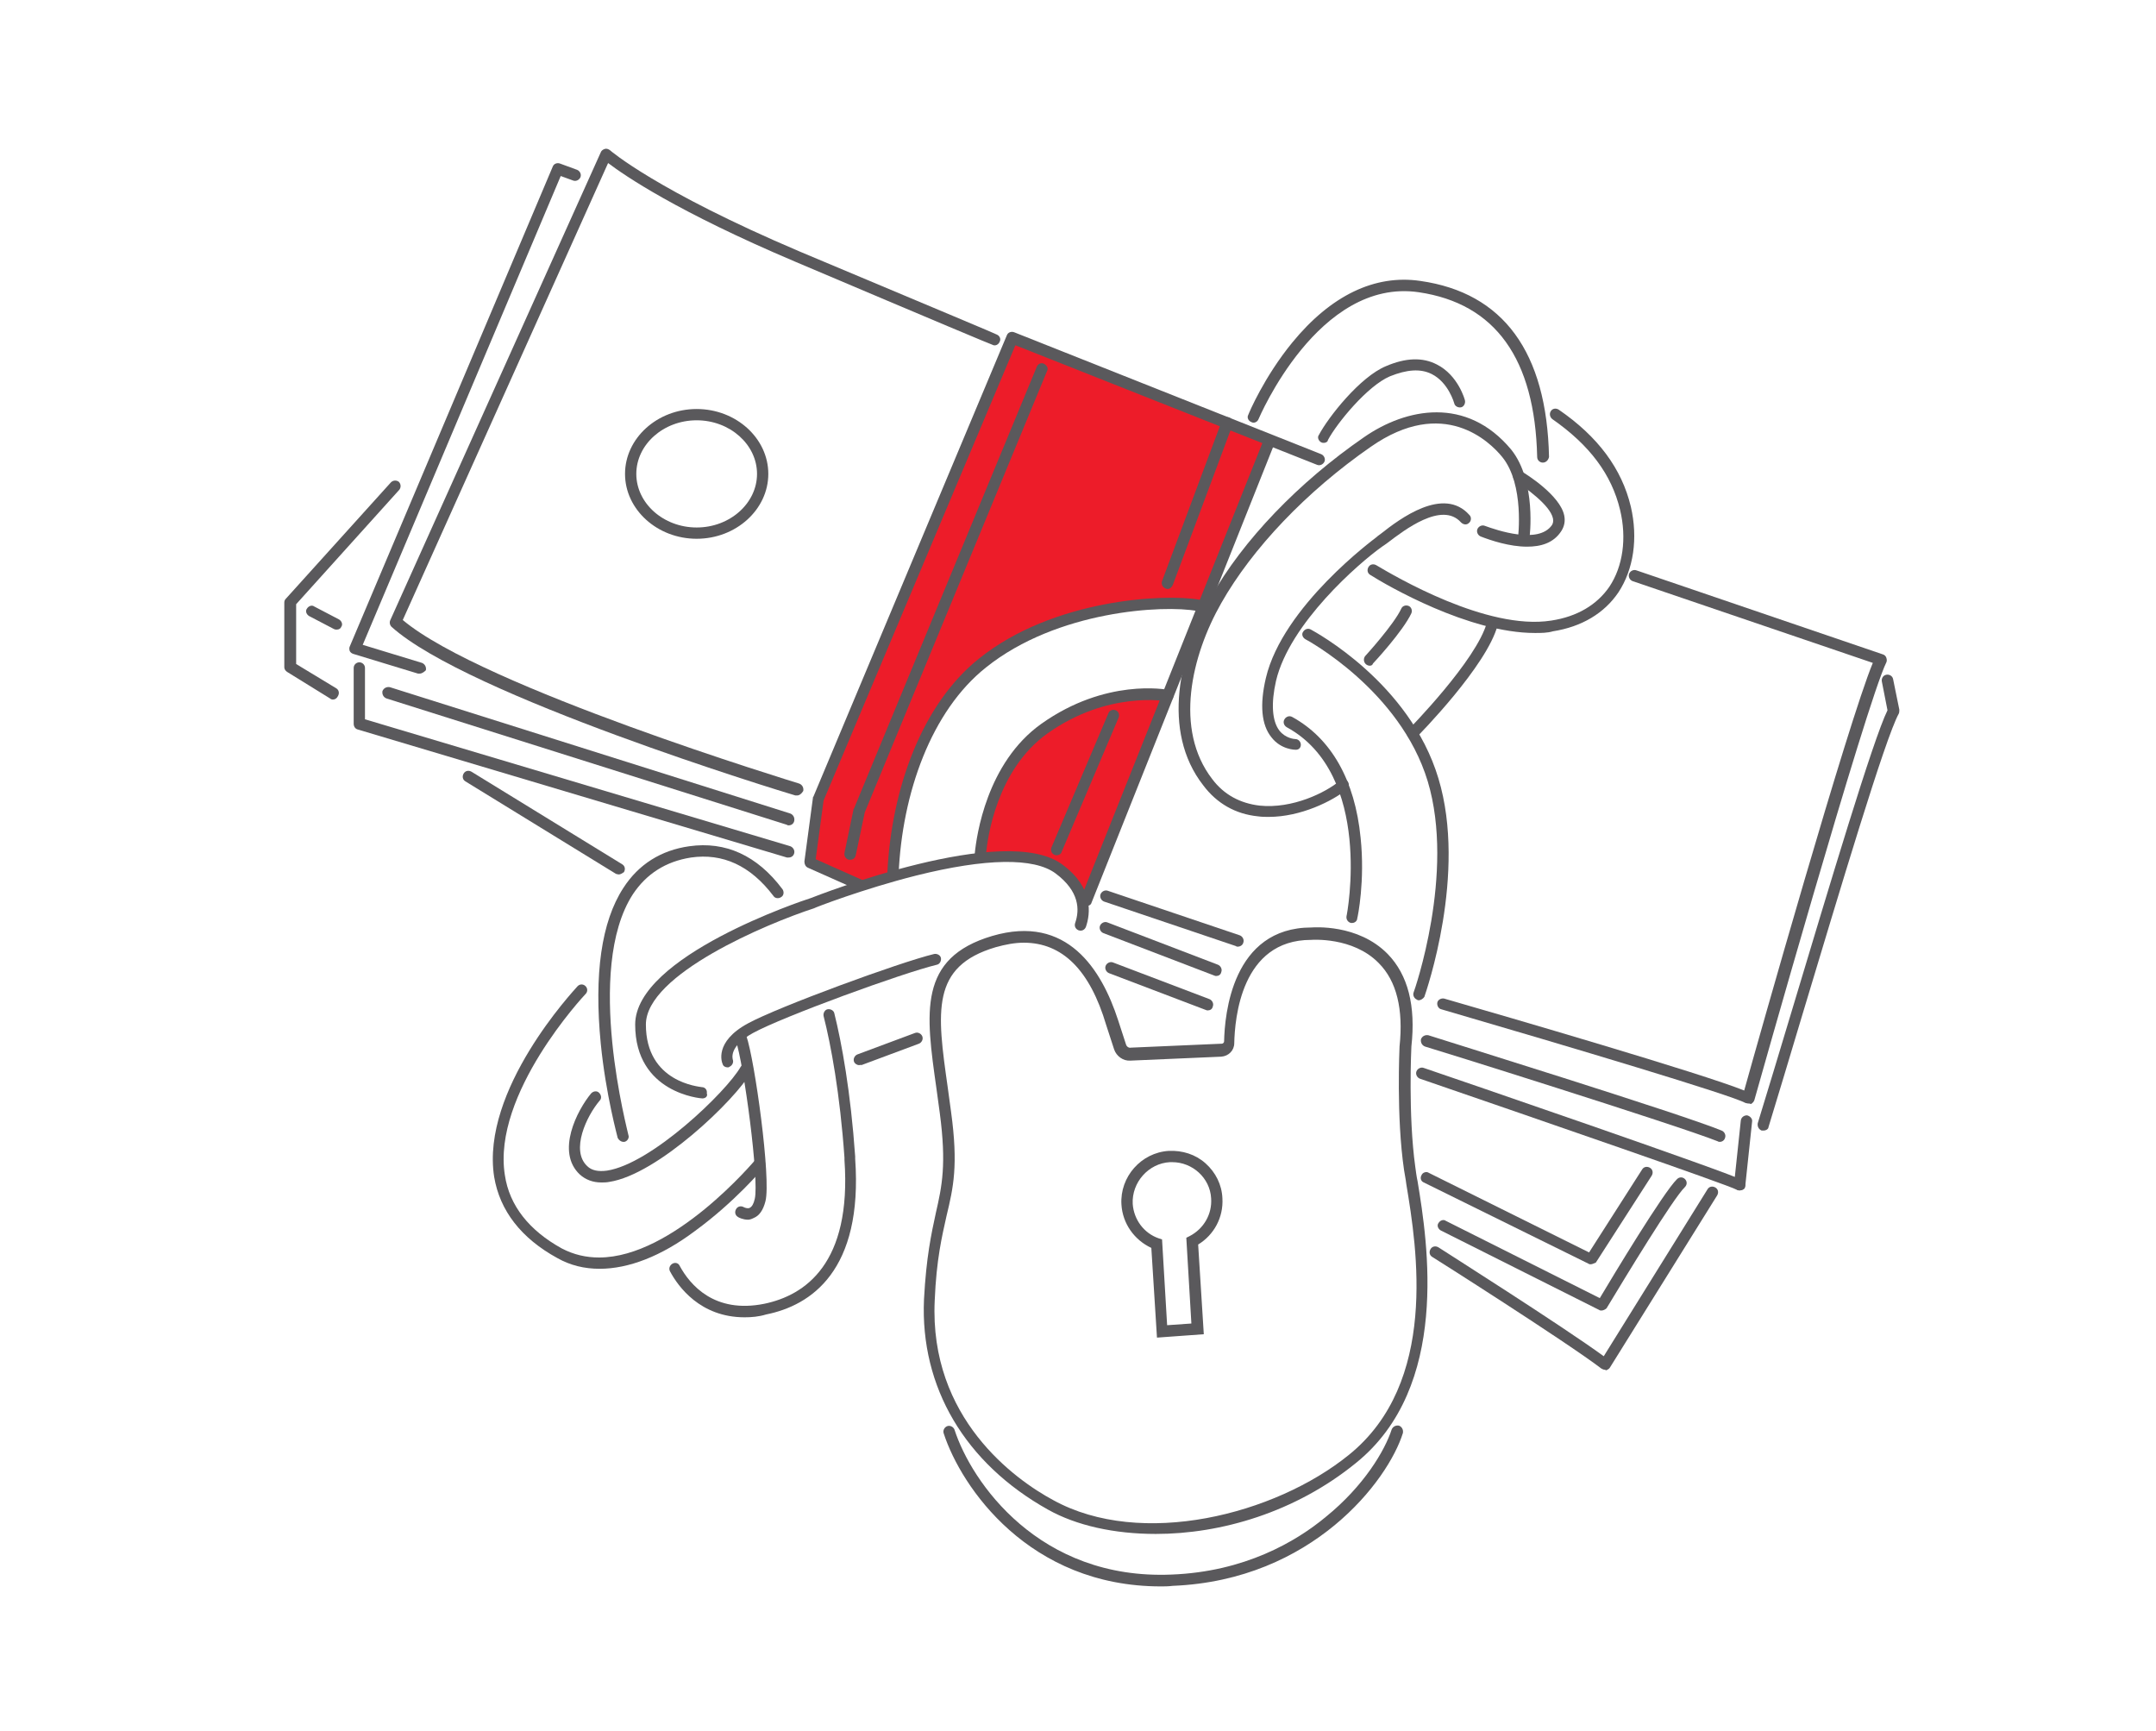 <?xml version="1.0" encoding="utf-8"?>
<!-- Generator: Adobe Illustrator 23.0.3, SVG Export Plug-In . SVG Version: 6.00 Build 0)  -->
<svg version="1.1" id="Layer_1" xmlns="http://www.w3.org/2000/svg" xmlns:xlink="http://www.w3.org/1999/xlink" x="0px" y="0px"
	 viewBox="0 0 382.2 306.9" style="enable-background:new 0 0 382.2 306.9;" xml:space="preserve">
<style type="text/css">
	.st0{fill:#ED1C29;}
	.st1{fill:#5A595C;}
</style>
<g>
	<polygon class="st0" points="185.7,62.3 225.1,78 213.7,107.3 197,107.3 182.1,112.2 169.1,121.6 162.6,132.9 159.3,143.1 
		158.1,150.1 158.8,155 153.2,157.1 143.4,152.7 145.1,141.7 179.5,59.8 	"/>
	<path class="st0" d="M174,152.4c0.1-0.3-0.4-4.1-0.4-4.1l1.9-7.4l4.8-8.1l8.8-6.1l8-3.1l8.8-0.7h1.5l-3.5,10.6l-11.6,27l-2.3-4.7
		l-3.5-2.9l-5.5-0.9L174,152.4z"/>
</g>
<g>
	<path class="st1" d="M229.7,132.9c-0.1,0-2.6,0-4.3-2.2c-1.8-2.2-2.1-5.8-1-10.5c3-12.8,19.4-24.8,19.5-24.9
		c0.2-0.2,0.5-0.4,0.9-0.7c3.3-2.6,11.1-8.5,15.7-3.3c0.4,0.4,0.3,1.1-0.1,1.4c-0.4,0.4-1,0.3-1.4-0.1c-3.4-3.8-10.1,1.4-13,3.6
		c-0.4,0.3-0.7,0.5-1,0.7c-4.1,2.9-16.4,13.6-18.8,23.8c-0.9,4-0.7,7.1,0.6,8.8c1.1,1.4,2.7,1.5,2.8,1.5c0.6,0,1,0.5,1,1
		S230.3,132.9,229.7,132.9z"/>
	<path class="st1" d="M224.9,144.8c-0.6,0-1.2,0-1.9-0.1c-4-0.4-7.3-2.3-9.7-5.5c-7.5-9.6-4.2-23.6,1.4-33.4
		c5.6-10,15.5-20.3,27.1-28.3c7.5-5.2,18.2-7.3,26.1,2.2c4.5,5.6,3.3,15.5,3.2,15.9c-0.1,0.6-0.6,0.9-1.1,0.9
		c-0.5-0.1-0.9-0.6-0.9-1.1c0-0.1,1.2-9.5-2.8-14.4c-2.2-2.7-10.4-10.8-23.3-1.8c-11.4,7.9-21,18-26.5,27.7
		c-5.3,9.3-8.4,22.4-1.6,31.2c2.1,2.8,5,4.3,8.4,4.7c5.8,0.6,11.7-2.3,14.2-4.4c0.4-0.4,1.1-0.3,1.4,0.1s0.3,1.1-0.1,1.4
		C236.2,142,230.6,144.8,224.9,144.8z"/>
	<path class="st1" d="M251.5,177.3c-0.1,0-0.2,0-0.3-0.1c-0.5-0.2-0.8-0.8-0.6-1.3c0.1-0.2,7.4-21.1,2.5-37.4
		c-4.9-16.2-21.5-25.1-21.7-25.2c-0.5-0.3-0.7-0.9-0.4-1.3c0.3-0.5,0.9-0.7,1.4-0.4c0.7,0.4,17.5,9.4,22.6,26.4
		c5.1,16.9-2.2,37.8-2.5,38.7C252.3,177,251.9,177.3,251.5,177.3z"/>
	<path class="st1" d="M239.7,163.6c-0.1,0-0.1,0-0.2,0c-0.5-0.1-0.9-0.6-0.8-1.2c0.1-0.3,4.8-25.1-10.6-33.5
		c-0.5-0.3-0.7-0.9-0.4-1.4c0.3-0.5,0.9-0.7,1.4-0.4c6.9,3.8,11.1,11.2,12.1,21.4c0.8,7.6-0.5,14-0.6,14.3
		C240.6,163.2,240.2,163.6,239.7,163.6z"/>
	<path class="st1" d="M250.4,131c-0.3,0-0.5-0.1-0.7-0.3c-0.4-0.4-0.4-1,0-1.4c0.1-0.1,12.1-12.3,13.9-19c0.1-0.5,0.7-0.8,1.2-0.7
		s0.9,0.7,0.7,1.2c-1.9,7.2-13.9,19.4-14.4,19.9C250.9,130.9,250.6,131,250.4,131z"/>
	<path class="st1" d="M242.8,118c-0.2,0-0.5-0.1-0.7-0.3c-0.4-0.4-0.4-1-0.1-1.4c0.1-0.1,5.1-5.6,6.4-8.4c0.2-0.5,0.8-0.7,1.3-0.5
		s0.7,0.8,0.5,1.3c-1.5,3.2-6.6,8.7-6.8,8.9C243.3,117.9,243.1,118,242.8,118z"/>
	<path class="st1" d="M272.1,112.2c-11.7,0-26.2-8.4-29.2-10.3c-0.5-0.3-0.6-0.9-0.3-1.4c0.3-0.5,0.9-0.6,1.4-0.3
		c3.2,1.9,19.6,11.6,31,9.8c4.6-0.7,8.1-2.8,10.3-6c2.4-3.6,3.1-8.6,1.9-13.6c-1.5-6.3-5.4-11.5-12-16.1c-0.4-0.3-0.6-0.9-0.3-1.4
		s0.9-0.6,1.4-0.3c7,4.8,11.2,10.5,12.8,17.2c1.3,5.6,0.5,11.1-2.2,15.2c-2.5,3.7-6.5,6.1-11.6,6.9
		C274.3,112.2,273.2,112.2,272.1,112.2z"/>
	<path class="st1" d="M173.8,152.4C173.7,152.4,173.7,152.4,173.8,152.4c-0.6,0-1-0.5-1-1.1c0.3-3.1,2.1-16.1,11.8-23
		c11.4-8.1,22.1-6.1,22.6-6c0.5,0.1,0.9,0.6,0.8,1.2s-0.6,0.9-1.2,0.8c-0.1,0-10.4-1.9-21.1,5.7c-9,6.4-10.7,18.6-10.9,21.5
		C174.7,152,174.3,152.4,173.8,152.4z"/>
	<path class="st1" d="M158.3,155.8C158.3,155.8,158.3,155.8,158.3,155.8c-0.6,0-1-0.5-1-1c0.7-14.9,6.1-30,16.3-38.1
		c13.1-10.5,32.8-11.5,39-10.4c0.5,0.1,0.9,0.6,0.8,1.2c-0.1,0.5-0.6,0.9-1.2,0.8c-5.9-1.1-24.8-0.1-37.4,10
		c-9.7,7.7-14.9,22.3-15.5,36.7C159.3,155.4,158.9,155.8,158.3,155.8z"/>
	<path class="st1" d="M124.5,194.7C124.5,194.7,124.5,194.7,124.5,194.7c-0.2,0-11.9-0.9-11.9-13.1c0-12.1,29.8-22,31.1-22.4
		c1.3-0.5,34.6-13.6,44.7-5.9c5.5,4.1,4.9,8.7,4.1,11c-0.2,0.5-0.7,0.8-1.3,0.6c-0.5-0.2-0.8-0.7-0.6-1.3c0.8-2.3,0.8-5.6-3.5-8.8
		c-3.8-2.8-12.3-2.7-24.7,0.4c-9.5,2.4-18,5.7-18.1,5.8c-8.3,2.7-29.8,11.7-29.8,20.6c0,10.3,9.5,11,9.9,11.1c0.6,0,1,0.5,0.9,1.1
		C125.5,194.3,125.1,194.7,124.5,194.7z"/>
	<path class="st1" d="M234.7,78.5c-0.2,0-0.3,0-0.5-0.1c-0.5-0.3-0.7-0.9-0.4-1.3c1.7-3.2,7.3-10.3,11.9-12.2c3.5-1.5,6.5-1.6,9-0.3
		c3.8,1.9,5,6.3,5,6.4c0.1,0.5-0.2,1.1-0.7,1.2c-0.5,0.1-1.1-0.2-1.2-0.7c0,0-1-3.7-4-5.2c-2-1-4.4-0.8-7.4,0.4
		c-4,1.7-9.4,8.3-11,11.3C235.4,78.3,235,78.5,234.7,78.5z"/>
	<path class="st1" d="M273.5,82c-0.5,0-1-0.4-1-1c-0.4-17.4-7.4-27.2-21-29.2c-17.8-2.6-28.3,22.3-28.4,22.5
		c-0.2,0.5-0.8,0.8-1.3,0.5c-0.5-0.2-0.8-0.8-0.5-1.3c0.1-0.3,2.8-6.7,7.8-12.8c6.8-8.3,14.6-12.1,22.7-10.9
		c14.7,2.1,22.4,12.6,22.8,31.2C274.5,81.5,274.1,82,273.5,82C273.5,82,273.5,82,273.5,82z"/>
	<path class="st1" d="M270.7,96.9c-3.1,0-6.4-1.1-8.2-1.8c-0.5-0.2-0.8-0.8-0.6-1.3c0.2-0.5,0.8-0.8,1.3-0.6
		c2.2,0.8,9.5,3.3,11.9-0.1c0.2-0.3,0.3-0.7,0.2-1.2c-0.5-2.4-5-5.5-6.6-6.6c-0.5-0.3-0.6-0.9-0.3-1.4c0.3-0.5,0.9-0.6,1.4-0.3
		c0.7,0.4,6.8,4.2,7.5,7.8c0.2,1,0,1.9-0.5,2.7C275.4,96.3,273.1,96.9,270.7,96.9z"/>
	<path class="st1" d="M309.9,195.6c-0.2,0-0.4-0.1-0.5-0.1c-2.5-1.4-30.6-9.8-53.9-16.6c-0.5-0.1-0.8-0.7-0.7-1.2s0.7-0.8,1.2-0.7
		c11.1,3.2,45.8,13.3,53.2,16.3c2.5-9,18.4-65.2,22.8-75.8l-42.6-14.5c-0.5-0.2-0.8-0.8-0.6-1.3s0.8-0.8,1.3-0.6l43.7,14.9
		c0.3,0.1,0.5,0.3,0.6,0.6c0.1,0.3,0.1,0.6,0,0.8c-3.6,7.3-23.2,76.9-23.4,77.6c-0.1,0.3-0.3,0.5-0.6,0.7
		C310.2,195.6,310,195.6,309.9,195.6z"/>
	<path class="st1" d="M312.6,200.4c-0.1,0-0.2,0-0.3,0c-0.5-0.2-0.8-0.7-0.7-1.3c1.7-5.5,3.8-12.5,6-19.8
		c6.8-22.6,14.4-48.1,17-53.4l-1-5.1c-0.1-0.5,0.2-1.1,0.8-1.2c0.5-0.1,1.1,0.2,1.2,0.8l1.1,5.4c0,0.2,0,0.5-0.1,0.7
		c-2.4,4.3-10.5,31.5-17.1,53.4c-2.2,7.4-4.3,14.3-6,19.9C313.5,200.1,313.1,200.4,312.6,200.4z"/>
	<path class="st1" d="M308.4,211c-0.2,0-0.4,0-0.5-0.1c-1.6-0.9-34.4-12.2-56.2-19.7c-0.5-0.2-0.8-0.8-0.6-1.3
		c0.2-0.5,0.8-0.8,1.3-0.6c5.6,1.9,54.6,18.7,56.5,19.9c0.5,0.3,0.6,0.9,0.4,1.4C309.1,210.9,308.7,211,308.4,211z"/>
	<path class="st1" d="M308.4,211c0,0-0.1,0-0.1,0c-0.5-0.1-1-0.6-0.9-1.1l1.2-11.3c0.1-0.6,0.6-0.9,1.1-0.9c0.5,0.1,1,0.6,0.9,1.1
		l-1.2,11.3C309.3,210.6,308.9,211,308.4,211z"/>
	<path class="st1" d="M304.9,202.4c-0.1,0-0.3,0-0.4-0.1c-7.3-2.9-51.4-16.7-51.9-16.8c-0.5-0.2-0.8-0.7-0.7-1.3
		c0.2-0.5,0.7-0.8,1.3-0.7c1.8,0.6,44.7,13.9,52,16.9c0.5,0.2,0.8,0.8,0.6,1.3C305.7,202.1,305.3,202.4,304.9,202.4z"/>
	<path class="st1" d="M282,224.1c-0.1,0-0.3,0-0.4-0.1l-29.2-14.4c-0.5-0.2-0.7-0.8-0.4-1.3c0.2-0.5,0.9-0.7,1.3-0.4l28.4,14.1
		l9.4-14.7c0.3-0.5,0.9-0.6,1.4-0.3c0.5,0.3,0.6,0.9,0.3,1.4l-9.9,15.4C282.6,223.9,282.3,224.1,282,224.1z"/>
	<path class="st1" d="M284.5,242.8c-0.2,0-0.4-0.1-0.6-0.2c-6.3-4.8-29.8-19.7-30-19.8c-0.5-0.3-0.6-0.9-0.3-1.4
		c0.3-0.5,0.9-0.6,1.4-0.3c0.9,0.6,21.9,13.9,29.3,19.3l18.4-29.6c0.3-0.5,0.9-0.6,1.4-0.3s0.6,0.9,0.3,1.4l-19,30.5
		c-0.1,0.2-0.4,0.4-0.7,0.5C284.6,242.8,284.5,242.8,284.5,242.8z"/>
	<path class="st1" d="M283.9,232.3c-0.1,0-0.3,0-0.4-0.1l-28.1-14.1c-0.5-0.3-0.7-0.9-0.4-1.3c0.3-0.5,0.9-0.7,1.3-0.4l27.3,13.7
		c2.2-3.7,11.3-18.8,13.7-21.1c0.4-0.4,1-0.4,1.4,0c0.4,0.4,0.4,1,0,1.4c-2.1,2-10.7,16.2-13.9,21.5
		C284.6,232.1,284.2,232.3,283.9,232.3z"/>
	<path class="st1" d="M219.4,167.8c-0.1,0-0.2,0-0.3-0.1l-23.4-7.9c-0.5-0.2-0.8-0.8-0.6-1.3c0.2-0.5,0.8-0.8,1.3-0.6l23.4,7.9
		c0.5,0.2,0.8,0.8,0.6,1.3C220.3,167.5,219.9,167.8,219.4,167.8z"/>
	<path class="st1" d="M214.1,179.1c-0.1,0-0.2,0-0.4-0.1l-17.1-6.5c-0.5-0.2-0.8-0.8-0.6-1.3c0.2-0.5,0.8-0.8,1.3-0.6l17.1,6.5
		c0.5,0.2,0.8,0.8,0.6,1.3C214.9,178.9,214.5,179.1,214.1,179.1z"/>
	<path class="st1" d="M215.6,173c-0.1,0-0.2,0-0.4-0.1l-19.6-7.5c-0.5-0.2-0.8-0.8-0.6-1.3c0.2-0.5,0.8-0.8,1.3-0.6l19.6,7.5
		c0.5,0.2,0.8,0.8,0.6,1.3C216.4,172.8,216,173,215.6,173z"/>
	<path class="st1" d="M187.3,151.6c-0.1,0-0.3,0-0.4-0.1c-0.5-0.2-0.7-0.8-0.5-1.3l10.1-23.8c0.2-0.5,0.8-0.7,1.3-0.5
		c0.5,0.2,0.7,0.8,0.5,1.3L188.2,151C188.1,151.4,187.7,151.6,187.3,151.6z"/>
	<path class="st1" d="M207,104.4c-0.1,0-0.2,0-0.4-0.1c-0.5-0.2-0.8-0.8-0.6-1.3l10.6-28.4c0.2-0.5,0.8-0.8,1.3-0.6
		c0.5,0.2,0.8,0.8,0.6,1.3l-10.6,28.4C207.7,104.1,207.4,104.4,207,104.4z"/>
	<path class="st1" d="M152.6,157.9c-0.1,0-0.3,0-0.4-0.1l-9-4c-0.4-0.2-0.6-0.6-0.6-1.1l1.5-11.2c0-0.1,0-0.2,0.1-0.3l34.3-81.8
		c0.2-0.5,0.8-0.7,1.3-0.5l54.4,21.6c0.5,0.2,0.8,0.8,0.6,1.3s-0.8,0.8-1.3,0.6l-53.5-21.2L146,141.9l-1.4,10.4l8.3,3.7
		c0.5,0.2,0.7,0.8,0.5,1.3C153.3,157.7,153,157.9,152.6,157.9z"/>
	<path class="st1" d="M150.7,152.4c-0.1,0-0.1,0-0.2,0c-0.5-0.1-0.9-0.6-0.8-1.2l1.6-7.7c0-0.1,0-0.1,0.1-0.2L183.8,65
		c0.2-0.5,0.8-0.8,1.3-0.5s0.8,0.8,0.5,1.3L153.3,144l-1.6,7.6C151.6,152.1,151.2,152.4,150.7,152.4z"/>
	<path class="st1" d="M192.6,160.6c-0.1,0-0.3,0-0.4-0.1c-0.5-0.2-0.8-0.8-0.6-1.3l32.4-81.2c0.2-0.5,0.8-0.8,1.3-0.6
		c0.5,0.2,0.8,0.8,0.6,1.3L193.5,160C193.4,160.4,193,160.6,192.6,160.6z"/>
	<path class="st1" d="M141.3,141c-0.1,0-0.2,0-0.3,0c-2.4-0.7-58.1-17.7-71.6-29.9c-0.3-0.3-0.4-0.8-0.2-1.2l37.3-82.9
		c0.1-0.3,0.4-0.5,0.7-0.6s0.6,0,0.9,0.2c0.1,0.1,8.3,7.2,33.7,18c25.7,10.8,34.8,14.6,34.9,14.7c0.5,0.2,0.8,0.8,0.5,1.3
		c-0.2,0.5-0.8,0.8-1.3,0.5c-0.1,0-9.2-3.8-34.9-14.7c-21-8.9-30.3-15.3-33.2-17.5l-36.4,81c14.1,11.9,69.7,28.8,70.3,29
		c0.5,0.2,0.8,0.7,0.7,1.3C142.1,140.7,141.7,141,141.3,141z"/>
	<path class="st1" d="M74.4,119.4c-0.1,0-0.2,0-0.3,0l-11.5-3.5c-0.3-0.1-0.5-0.3-0.6-0.5c-0.1-0.3-0.1-0.6,0-0.8l36-85.1
		c0.2-0.5,0.8-0.7,1.3-0.5l3,1.1c0.5,0.2,0.8,0.8,0.6,1.3c-0.2,0.5-0.8,0.8-1.3,0.6l-2.2-0.8l-35.1,83.1l10.5,3.2
		c0.5,0.2,0.8,0.7,0.7,1.3C75.2,119.1,74.8,119.4,74.4,119.4z"/>
	<path class="st1" d="M139.8,152c-0.1,0-0.2,0-0.3,0l-76.1-22.7c-0.4-0.1-0.7-0.5-0.7-1v-9.9c0-0.6,0.5-1,1-1s1,0.4,1,1v9.1
		l75.4,22.5c0.5,0.2,0.8,0.7,0.7,1.2C140.7,151.7,140.3,152,139.8,152z"/>
	<path class="st1" d="M139.8,146.3c-0.1,0-0.2,0-0.3-0.1l-71-22.4c-0.5-0.2-0.8-0.7-0.7-1.3c0.2-0.5,0.7-0.8,1.3-0.7l71,22.4
		c0.5,0.2,0.8,0.7,0.7,1.3C140.7,146,140.3,146.3,139.8,146.3z"/>
	<path class="st1" d="M205.8,281.2c-23.4,0-35.4-17.6-38.5-27.1c-0.2-0.5,0.1-1.1,0.6-1.3c0.5-0.2,1.1,0.1,1.3,0.6
		c3,9.3,15,26.7,38.5,25.7c12.9-0.5,22-5.8,27.3-10.2c6.8-5.5,10.5-11.8,11.7-15.5c0.2-0.5,0.7-0.8,1.3-0.7c0.5,0.2,0.8,0.7,0.7,1.3
		c-2.6,8.4-16,26.1-40.8,27.1C207.1,281.2,206.4,281.2,205.8,281.2z"/>
	<path class="st1" d="M204.9,271.9c-7.4,0-14.1-1.5-19.1-4.3c-14.7-8.2-22.7-21.7-22-37.3c0.4-7.5,1.3-11.6,2.1-15.3
		c1.1-4.8,1.9-8.6,0.7-17.7c-0.2-1.5-0.4-3-0.6-4.4c-1.9-13.4-3.3-23.1,9.9-27c13.3-3.9,19.4,6,22.3,14.9l1.4,4.3
		c0.1,0.4,0.5,0.7,0.9,0.6l16.1-0.7c0.2,0,0.4-0.2,0.4-0.4c0.1-4.7,1.4-20.2,15.5-20.2c0.3,0,8.2-0.7,13.5,4.7
		c3.6,3.7,5,9.2,4.2,16.4c0,0.1-0.6,12.1,0.7,21.4c0.1,0.7,0.2,1.6,0.4,2.5c1.8,10.9,5.8,36.4-10.9,49.9
		C229.6,268.1,216.4,271.9,204.9,271.9z M181.5,167.1c-1.6,0-3.2,0.3-5,0.8c-11.5,3.4-10.4,11.4-8.5,24.8c0.2,1.4,0.4,2.9,0.6,4.4
		c1.3,9.5,0.4,13.4-0.8,18.4c-0.8,3.6-1.8,7.7-2.1,15c-1,20.9,14.3,31.8,21,35.4c15.6,8.6,39.3,2.6,52.4-8
		c15.9-12.8,12.1-36.6,10.2-48c-0.1-0.9-0.3-1.8-0.4-2.5l0,0c-1.4-9.5-0.8-21.7-0.8-21.9c0.7-6.6-0.5-11.6-3.7-14.8
		c-4.6-4.7-11.9-4.1-12-4.1c-12.4,0-13.5,14-13.6,18.3c0,1.3-1,2.3-2.3,2.4l-16.1,0.7c-1.3,0.1-2.5-0.8-2.9-2l-1.4-4.3
		C193.2,171.9,188.3,167.1,181.5,167.1z M205.1,237.1l-1-15.9c-3-1.4-5.1-4.3-5.3-7.7c-0.3-4.9,3.5-9.2,8.4-9.5
		c2.4-0.1,4.7,0.6,6.5,2.2c1.8,1.6,2.9,3.8,3,6.2c0.2,3.4-1.5,6.5-4.3,8.2l1,15.9L205.1,237.1z M207.8,206c-0.1,0-0.3,0-0.4,0
		c-3.8,0.2-6.8,3.6-6.6,7.4c0.2,2.8,2,5.2,4.6,6.1l0.6,0.2l0.9,15.2l4.3-0.3l-0.9-15.2l0.6-0.3c2.5-1.3,4-3.9,3.8-6.7
		C214.5,208.8,211.4,206,207.8,206z"/>
	<path class="st1" d="M109.7,155c-0.2,0-0.4-0.1-0.5-0.1l-26.7-16.4c-0.5-0.3-0.6-0.9-0.3-1.4c0.3-0.5,0.9-0.6,1.4-0.3l26.7,16.4
		c0.5,0.3,0.6,0.9,0.3,1.4C110.3,154.8,110,155,109.7,155z"/>
	<path class="st1" d="M59,124c-0.2,0-0.4-0.1-0.5-0.2l-7.6-4.7c-0.3-0.2-0.5-0.5-0.5-0.8v-11.5c0-0.3,0.1-0.5,0.3-0.7l18.6-20.6
		c0.4-0.4,1-0.4,1.4-0.1c0.4,0.4,0.4,1,0.1,1.4l-18.3,20.3v10.6l7.1,4.3c0.5,0.3,0.6,0.9,0.3,1.4C59.7,123.8,59.4,124,59,124z"/>
	<path class="st1" d="M59.7,111.6c-0.2,0-0.3,0-0.5-0.1l-4.4-2.3c-0.5-0.3-0.7-0.9-0.4-1.3c0.3-0.5,0.9-0.7,1.3-0.4l4.4,2.3
		c0.5,0.3,0.7,0.9,0.4,1.3C60.4,111.4,60.1,111.6,59.7,111.6z"/>
	<path class="st1" d="M106.3,224.9c-2.7,0-5.2-0.6-7.5-1.9c-6.4-3.5-10.2-8.4-11.2-14.4c-2.4-15.4,14.1-33,14.8-33.8
		c0.4-0.4,1-0.4,1.4,0s0.4,1,0,1.4c-0.2,0.2-16.6,17.7-14.3,32.1c0.8,5.4,4.3,9.8,10.1,13c2.1,1.1,4.3,1.6,6.6,1.6
		c13.2,0,27.5-17.1,27.7-17.3c0.4-0.4,1-0.5,1.4-0.1c0.4,0.4,0.5,1,0.1,1.4c-0.2,0.3-5.2,6.2-12.2,11.3
		C117.2,222.7,111.4,224.9,106.3,224.9z"/>
	<path class="st1" d="M106.6,209.6c-1.5,0-2.8-0.5-3.8-1.4c-4.3-4-0.5-11.4,2-14.4c0.4-0.4,1-0.5,1.4-0.1c0.4,0.4,0.5,1,0.1,1.4
		c-2.3,2.7-5.2,8.8-2.2,11.6c0.8,0.8,2,1,3.5,0.8c7.9-1.2,21.2-14,23.7-18.4c0.3-0.5,0.9-0.6,1.4-0.4c0.5,0.3,0.7,0.9,0.4,1.4
		c-2.7,4.8-16.5,18.1-25.1,19.4C107.5,209.6,107,209.6,106.6,209.6z"/>
	<path class="st1" d="M132,233.5c-7.9,0-11.8-5.5-13.2-8.1c-0.3-0.5-0.1-1.1,0.4-1.4s1.1-0.1,1.3,0.4c1.8,3.3,6.1,8.5,15,6.7
		c7.2-1.5,15.5-7.1,14.2-25.5l0-0.4c-0.8-11.4-2.4-20-3.7-25.1c-0.1-0.5,0.2-1.1,0.7-1.2c0.5-0.1,1.1,0.2,1.2,0.7
		c1.3,5.2,2.9,13.9,3.7,25.4l0,0.4c1.4,19.8-7.8,26-15.8,27.6C134.5,233.4,133.2,233.5,132,233.5z"/>
	<path class="st1" d="M110.5,202.4c-0.4,0-0.8-0.3-1-0.7c0-0.1-2.1-7.6-3-16.7c-1.2-12.3,0.1-21.6,4-27.6c2.7-4.2,6.7-6.7,11.7-7.4
		c6.4-0.9,12,1.6,16.5,7.6c0.3,0.4,0.3,1.1-0.2,1.4c-0.4,0.3-1.1,0.3-1.4-0.2c-4.1-5.4-9-7.6-14.6-6.8c-4.5,0.7-7.9,2.9-10.3,6.5
		c-8.7,13.4-0.8,42.4-0.8,42.7c0.2,0.5-0.2,1.1-0.7,1.2C110.6,202.4,110.6,202.4,110.5,202.4z"/>
	<path class="st1" d="M129,189.2c-0.4,0-0.8-0.2-0.9-0.6c-0.1-0.2-1.6-3.9,4.5-7.2c5.3-2.9,26.8-10.8,33-12.3
		c0.5-0.1,1.1,0.2,1.2,0.7c0.1,0.5-0.2,1.1-0.7,1.2c-6.2,1.5-27.3,9.2-32.6,12.1c-4.4,2.4-3.6,4.6-3.6,4.7c0.2,0.5-0.1,1.1-0.6,1.3
		C129.2,189.2,129.1,189.2,129,189.2z"/>
	<path class="st1" d="M152.3,188.8c-0.4,0-0.8-0.3-0.9-0.6c-0.2-0.5,0.1-1.1,0.6-1.3l10.2-3.8c0.5-0.2,1.1,0.1,1.3,0.6
		c0.2,0.5-0.1,1.1-0.6,1.3l-10.2,3.8C152.6,188.7,152.5,188.8,152.3,188.8z"/>
	<path class="st1" d="M132.6,216.2c-0.9,0-1.7-0.4-1.8-0.5c-0.5-0.3-0.6-0.9-0.3-1.4c0.3-0.5,0.9-0.6,1.4-0.3c0,0,0.6,0.3,1,0.1
		c0.4-0.2,0.7-0.7,0.9-1.6c0.8-3.3-1.9-23.8-3.4-28.2c-0.2-0.5,0.1-1.1,0.6-1.3c0.5-0.2,1.1,0.1,1.3,0.6c1.5,4.3,4.4,25.3,3.4,29.3
		c-0.4,1.6-1.1,2.6-2.1,3C133.2,216.1,132.9,216.2,132.6,216.2z"/>
	<path class="st1" d="M123.5,95.5c-7,0-12.7-5.2-12.7-11.5s5.7-11.5,12.7-11.5s12.7,5.2,12.7,11.5S130.5,95.5,123.5,95.5z
		 M123.5,74.5c-5.9,0-10.7,4.3-10.7,9.5s4.8,9.5,10.7,9.5c5.9,0,10.7-4.3,10.7-9.5S129.4,74.5,123.5,74.5z"/>
</g>
</svg>

